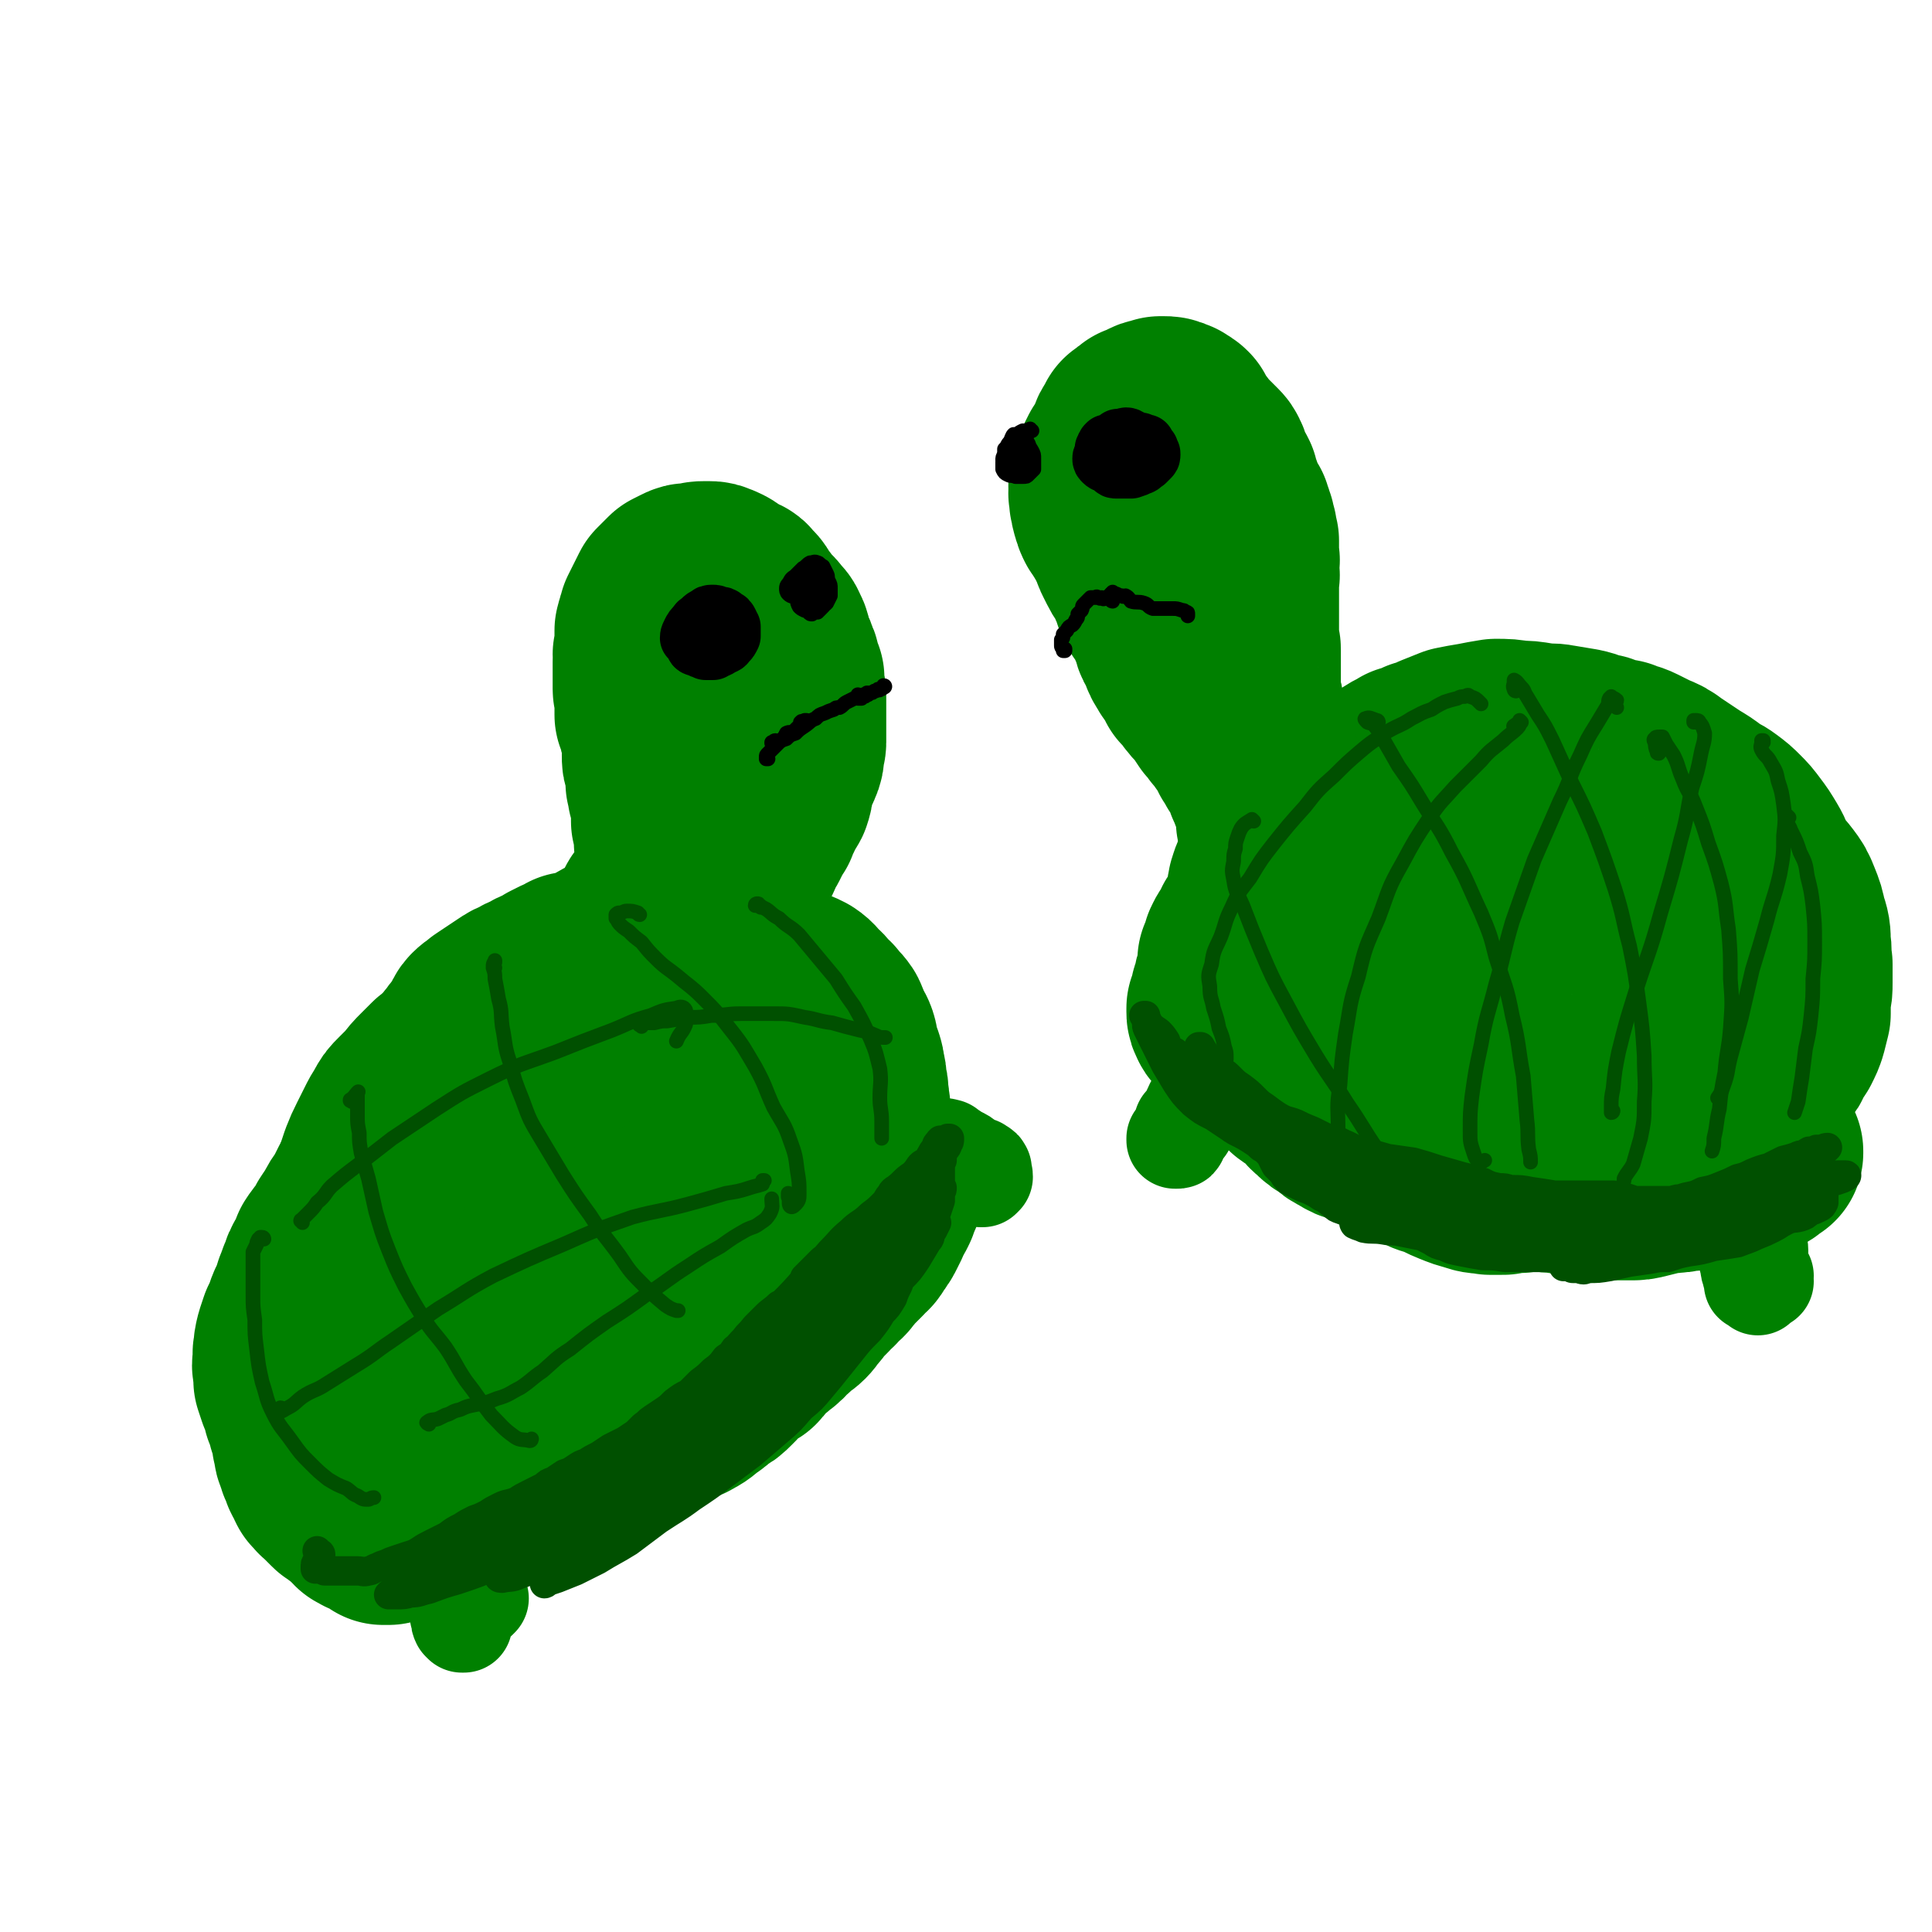 <svg viewBox='0 0 1054 1054' version='1.1' xmlns='http://www.w3.org/2000/svg' xmlns:xlink='http://www.w3.org/1999/xlink'><g fill='none' stroke='#008000' stroke-width='105' stroke-linecap='round' stroke-linejoin='round'><path d='M182,745c0,0 -1,0 -1,-1 0,-4 1,-4 1,-8 -1,-3 -3,-2 -5,-5 -1,-2 0,-2 -1,-5 0,-3 0,-3 0,-6 0,-3 0,-3 0,-6 0,-3 0,-3 1,-6 1,-4 1,-4 2,-7 2,-4 2,-4 4,-8 2,-4 2,-4 4,-8 1,-4 1,-4 3,-8 1,-5 1,-5 3,-9 1,-5 2,-5 3,-10 3,-6 2,-6 5,-12 2,-6 2,-6 4,-12 2,-5 2,-5 4,-9 2,-4 2,-4 4,-8 2,-4 2,-4 4,-7 2,-4 2,-4 5,-7 3,-3 3,-3 6,-6 3,-4 3,-4 6,-7 3,-3 3,-3 6,-6 4,-3 4,-3 7,-6 5,-4 4,-4 9,-8 4,-4 4,-3 8,-6 4,-4 4,-4 8,-8 5,-3 5,-3 10,-6 3,-3 3,-3 7,-6 3,-2 3,-2 6,-4 3,-1 3,-1 6,-3 2,-1 2,-1 5,-2 3,-2 3,-2 7,-3 3,-1 3,-1 6,-3 4,-1 4,-1 7,-2 4,-1 4,-1 8,-2 4,0 4,-1 7,-1 4,-1 4,-1 8,-2 3,0 3,0 7,0 4,-1 4,-1 7,-1 5,0 5,0 9,0 4,0 5,0 9,0 3,0 3,0 7,1 3,0 3,0 5,1 3,1 3,1 6,2 3,1 3,1 7,2 3,2 3,2 6,3 4,2 4,2 8,3 4,1 4,1 8,3 5,1 5,1 9,3 3,2 3,3 5,5 4,3 3,4 7,7 2,3 3,3 5,6 1,2 1,3 2,6 1,2 2,2 3,5 1,3 0,3 1,6 1,2 1,2 2,5 1,3 1,3 1,5 1,3 1,3 1,7 1,3 1,3 1,6 1,4 0,4 1,7 0,4 0,4 1,8 0,4 0,4 0,8 0,4 0,4 0,8 -1,4 -1,4 -1,8 -1,4 -1,4 -2,8 -1,3 0,3 -1,7 -1,4 -1,4 -2,7 -2,4 -2,4 -4,6 -2,4 -3,3 -5,6 -4,4 -4,4 -7,7 -4,4 -4,4 -8,7 -4,4 -4,4 -9,7 -4,4 -4,4 -8,7 -4,3 -4,3 -8,6 -3,3 -3,3 -7,6 -3,3 -3,3 -7,6 -4,3 -4,2 -8,5 -4,3 -4,3 -8,6 -5,3 -5,3 -11,6 -5,3 -5,3 -9,7 -6,3 -6,3 -11,7 -4,3 -4,3 -9,6 -5,3 -5,3 -10,6 -4,2 -4,2 -9,4 -4,3 -4,3 -9,5 -5,2 -5,2 -10,4 -5,2 -5,2 -10,4 -5,2 -5,3 -11,5 -5,1 -5,1 -10,3 -4,1 -4,1 -8,1 -4,1 -4,1 -7,1 -2,0 -2,0 -5,-1 -1,0 -1,0 -3,-1 -3,0 -3,0 -5,-1 -3,0 -3,0 -6,-1 -3,-1 -3,0 -6,-1 -3,-1 -3,-1 -5,-3 -3,-2 -3,-2 -5,-4 -1,-1 -1,-2 -3,-3 -2,-2 -2,-3 -3,-4 -2,-2 -2,-2 -4,-3 -2,-2 -2,-1 -4,-3 -2,-2 -2,-2 -3,-5 -1,-3 -1,-4 -2,-7 -1,-4 -1,-4 -1,-8 -1,-5 -1,-5 -1,-9 -1,-4 0,-4 -1,-8 0,-4 0,-4 0,-7 0,-4 1,-4 1,-8 1,-4 1,-5 3,-9 1,-6 2,-6 4,-11 3,-6 3,-6 7,-11 4,-7 4,-7 9,-13 5,-8 5,-8 11,-14 6,-7 6,-7 12,-14 6,-7 6,-7 13,-13 6,-6 6,-6 12,-12 6,-5 6,-5 13,-10 5,-5 5,-5 11,-10 6,-4 6,-4 11,-8 7,-4 6,-5 13,-9 6,-4 6,-4 13,-8 6,-3 6,-2 13,-5 4,-1 4,-2 8,-2 3,-1 4,-1 7,0 3,0 3,0 6,1 2,0 2,0 5,2 2,1 2,0 4,2 2,1 2,1 3,4 1,2 2,2 2,4 0,4 1,4 0,8 -2,5 -3,6 -7,10 -4,6 -5,5 -10,10 -5,5 -5,5 -10,9 -8,8 -8,8 -16,15 -8,7 -8,6 -16,14 -7,6 -7,6 -13,12 -9,8 -9,8 -17,16 -8,6 -8,6 -15,13 -8,6 -8,6 -15,13 -6,5 -5,6 -11,11 -5,4 -4,4 -9,9 -4,3 -5,3 -9,6 -2,2 -2,2 -4,3 0,1 0,1 0,2 0,0 0,1 0,0 2,0 2,0 4,-1 4,-3 4,-3 8,-5 5,-3 5,-4 10,-7 5,-3 5,-3 10,-6 5,-2 5,-1 10,-3 5,-2 6,-1 11,-4 5,-2 5,-2 10,-6 6,-4 6,-4 11,-9 6,-5 6,-6 12,-11 7,-6 7,-6 14,-13 7,-6 7,-6 14,-12 6,-6 6,-6 13,-11 7,-5 7,-5 14,-10 7,-5 7,-5 13,-9 5,-4 5,-4 10,-9 4,-3 3,-4 7,-7 2,-3 2,-3 3,-5 1,-1 1,-1 2,-2 0,0 -1,0 -1,0 -1,0 -1,0 -2,1 -3,2 -3,2 -5,4 -3,3 -3,4 -6,7 -5,5 -5,5 -10,10 -7,6 -7,6 -14,12 -8,7 -8,6 -15,14 -8,8 -8,8 -16,17 -7,7 -8,7 -15,14 -5,5 -5,5 -9,11 -3,3 -3,3 -4,7 0,2 0,2 1,4 1,2 2,2 5,2 3,1 3,1 6,0 5,-1 5,-1 9,-3 4,-2 4,-2 7,-4 4,-2 3,-3 7,-5 1,-1 2,-1 3,-2 0,-1 0,-1 0,-1 '/><path d='M822,426c0,0 -1,-1 -1,-1 0,-2 1,-2 0,-3 -1,-2 -2,-2 -4,-3 -3,0 -3,0 -5,0 -3,-1 -3,-1 -6,-1 -3,0 -3,0 -7,0 -3,0 -3,0 -7,0 -5,1 -5,1 -10,2 -5,1 -5,1 -10,2 -4,2 -4,1 -9,3 -4,1 -4,1 -8,2 -3,2 -3,2 -7,4 -3,1 -3,1 -7,3 -3,1 -3,1 -7,3 -2,1 -2,1 -5,3 -3,1 -3,1 -5,2 -2,2 -1,2 -3,3 -2,3 -2,3 -4,5 -2,2 -2,2 -5,5 -2,3 -3,3 -5,6 -3,2 -3,2 -6,5 -2,3 -2,3 -4,5 -2,3 -2,3 -4,5 -2,3 -2,3 -3,6 -1,3 -1,3 -1,7 -1,3 -1,3 -1,6 0,4 0,4 0,7 0,3 0,3 0,6 1,4 0,4 1,7 1,4 1,4 2,7 1,5 1,5 2,10 0,5 0,5 1,11 1,4 1,4 2,9 1,5 1,5 3,9 1,3 1,3 3,7 1,3 1,3 3,7 2,3 2,3 4,6 3,4 3,3 6,6 3,4 3,4 6,7 2,3 2,4 5,6 4,3 4,3 8,5 3,3 3,3 7,5 4,3 4,2 9,5 4,3 4,3 9,5 4,3 5,2 9,5 4,2 4,3 8,5 4,3 4,2 9,4 5,2 4,2 9,4 5,2 5,2 9,3 5,2 5,1 10,2 3,0 3,0 7,0 5,-1 5,-1 9,-1 5,-1 5,-1 10,-2 5,0 5,0 9,-1 5,-1 5,-1 9,-1 4,-1 4,-1 8,-1 3,-1 3,-1 7,-2 4,0 4,0 8,-1 3,-1 3,-1 7,-2 4,-1 4,0 8,-1 4,-1 4,-1 7,-2 4,0 4,0 7,-1 3,-2 3,-2 6,-3 4,-2 4,-2 8,-4 3,-2 3,-3 6,-5 4,-3 4,-3 7,-7 4,-3 3,-3 7,-6 3,-3 3,-3 6,-6 2,-3 2,-3 4,-6 3,-2 3,-2 6,-4 2,-2 2,-2 5,-4 1,-2 1,-2 3,-4 2,-2 2,-2 3,-5 2,-3 2,-3 4,-6 2,-4 2,-4 3,-7 1,-4 1,-4 2,-8 0,-4 0,-4 0,-8 1,-5 1,-5 1,-9 0,-5 0,-5 0,-10 -1,-6 0,-6 -1,-11 0,-6 0,-6 -2,-12 -1,-5 -1,-5 -3,-10 -2,-5 -2,-5 -5,-9 -3,-4 -4,-4 -7,-9 -3,-5 -2,-5 -5,-10 -3,-5 -3,-5 -6,-9 -3,-4 -3,-4 -6,-7 -3,-3 -3,-3 -7,-6 -4,-3 -4,-2 -8,-5 -4,-3 -4,-3 -9,-6 -6,-4 -6,-4 -12,-8 -4,-3 -4,-3 -9,-5 -4,-2 -4,-2 -8,-4 -4,-2 -4,-1 -8,-3 -6,-1 -6,-1 -11,-3 -6,-1 -6,-2 -11,-3 -6,-1 -6,-1 -12,-2 -5,-1 -5,0 -11,-1 -6,-1 -6,-1 -11,-1 -6,-1 -6,-1 -12,-1 -6,1 -6,1 -11,2 -6,1 -6,1 -11,2 -5,2 -5,2 -10,4 -4,2 -4,2 -8,3 -4,2 -4,2 -8,3 -3,2 -4,2 -7,4 -3,2 -3,3 -6,6 -3,3 -3,3 -6,6 -4,4 -4,4 -7,8 -4,4 -4,5 -8,9 -3,4 -4,4 -7,8 -3,3 -3,4 -5,7 -2,3 -3,3 -5,6 -2,3 -3,3 -5,7 -2,4 -2,4 -3,8 -2,4 -2,4 -2,8 -1,3 -1,3 -1,7 1,4 1,4 2,8 1,4 1,5 2,9 2,5 2,5 5,9 2,4 2,4 5,7 3,4 3,4 6,8 3,3 2,3 5,6 3,3 4,2 7,5 4,2 3,3 7,5 5,3 5,3 9,4 6,2 6,2 12,3 7,1 7,1 14,1 6,0 6,0 13,0 7,0 7,1 14,0 5,0 5,0 11,-1 4,-1 5,-1 9,-2 5,-1 5,-1 9,-3 4,-2 3,-3 7,-5 4,-3 4,-3 8,-6 5,-3 5,-3 9,-7 5,-3 5,-3 9,-7 4,-4 4,-4 8,-8 3,-4 3,-4 5,-8 2,-4 2,-4 3,-8 0,-4 0,-4 -1,-7 -1,-3 -2,-3 -4,-5 -3,-2 -3,-2 -6,-4 -4,-2 -4,-1 -9,-3 -5,-1 -5,-2 -10,-3 -7,-1 -7,-1 -14,-1 -8,0 -8,0 -15,1 -9,2 -9,2 -19,5 -9,2 -9,2 -18,6 -8,3 -8,2 -15,7 -7,3 -7,3 -12,8 -4,4 -4,5 -8,9 -1,3 -1,3 -2,5 0,2 0,2 0,4 1,1 1,1 1,1 1,1 1,0 1,0 1,0 1,1 2,0 1,0 1,-1 2,-1 1,-2 1,-2 2,-3 1,-3 1,-3 2,-6 1,-5 1,-5 3,-10 2,-6 2,-6 5,-12 2,-6 2,-6 4,-12 2,-5 1,-5 3,-11 1,-4 1,-4 2,-9 0,-4 0,-4 0,-8 0,-3 0,-3 -1,-7 0,-3 0,-3 0,-6 0,-3 0,-3 0,-5 -1,-2 -1,-2 -2,-3 0,-1 -1,-1 -2,-2 -2,-1 -2,-1 -4,-1 -4,0 -4,0 -7,0 -3,1 -3,1 -6,2 -4,0 -4,0 -8,1 -4,1 -4,1 -7,3 -4,2 -4,2 -7,4 -4,2 -4,2 -8,4 -3,1 -3,2 -7,4 -3,1 -3,1 -6,3 -3,3 -3,3 -5,6 -3,3 -3,3 -5,6 -2,2 -2,2 -4,6 -1,3 -1,3 -3,6 -2,4 -2,4 -4,7 -2,3 -2,3 -4,5 -1,3 -1,3 -3,6 -1,2 -1,3 -2,5 -1,2 -2,2 -3,3 -1,2 -1,2 -2,5 -2,2 -2,2 -3,4 -1,2 -1,2 -1,4 -1,2 -1,2 -2,4 0,2 0,2 0,5 -1,2 -1,2 -1,4 -1,2 -1,2 -1,4 -1,2 -1,2 -1,4 0,1 0,1 -1,2 0,1 0,1 0,2 0,2 -1,2 -1,3 0,1 0,1 -1,2 0,1 0,1 0,2 0,1 0,2 1,2 0,2 0,2 2,3 1,2 1,2 3,3 2,1 2,1 4,2 3,2 3,2 6,4 3,1 3,1 5,3 3,2 3,3 5,5 2,3 1,3 3,6 3,2 3,2 6,4 3,3 3,3 5,6 4,3 4,2 7,5 4,3 3,4 7,7 3,3 3,3 7,5 3,3 3,3 7,5 3,2 3,2 7,3 4,2 4,2 9,4 5,1 5,1 10,3 4,1 5,1 9,2 5,1 5,1 9,3 4,1 4,1 9,2 5,1 5,1 10,2 4,1 4,1 9,2 5,0 5,0 9,1 4,1 4,1 8,2 4,2 4,2 8,3 4,2 4,2 9,2 5,1 5,1 10,1 3,1 3,1 7,1 4,1 4,0 8,1 4,1 4,1 8,2 3,0 3,0 7,0 4,0 4,0 8,0 4,0 4,0 8,-1 4,-1 4,-1 8,-2 3,-1 3,0 6,-1 4,0 4,0 8,-1 4,0 4,0 8,-1 3,0 3,0 6,-1 4,0 4,0 7,0 3,-1 3,-1 6,-1 2,-1 2,-1 5,-2 2,0 2,0 4,-1 1,-1 2,-1 3,-2 2,-1 2,-1 3,-2 1,-1 1,-1 3,-2 0,-1 0,-1 0,-1 '/><path d='M714,457c0,0 -1,-1 -1,-1 1,0 2,0 3,0 1,0 0,0 -1,0 0,0 0,0 -1,0 0,0 0,0 -1,0 0,0 0,0 0,0 -1,-1 -1,-1 -2,-1 0,-1 0,-1 -1,-2 0,-1 0,0 -1,-1 -1,-1 -2,-1 -2,-2 -1,-1 -1,-1 -2,-2 -1,-1 -1,-1 -2,-2 -1,-1 0,-2 -1,-3 -1,-1 -2,-1 -3,-2 -1,-1 -1,-1 -3,-2 -1,-1 -1,-1 -2,-2 0,-1 -1,-1 -1,-2 -1,-1 -1,-1 -2,-2 -1,-2 -1,-2 -1,-3 -1,-2 -1,-2 -2,-4 0,-2 0,-2 -1,-4 0,-2 0,-2 -1,-3 -1,-2 -1,-2 -1,-4 -1,-2 -1,-2 -1,-4 -1,-2 -1,-2 -1,-4 0,-2 0,-2 -1,-4 0,-1 0,-1 0,-2 -1,-1 -1,-1 -1,-2 0,-2 0,-2 0,-3 0,-2 0,-2 0,-4 0,-2 0,-2 0,-4 0,-2 0,-2 -1,-4 0,-2 0,-2 -1,-5 0,-2 0,-2 0,-5 0,-3 0,-3 0,-6 0,-2 0,-2 0,-5 0,-2 0,-2 0,-4 0,-2 0,-2 0,-4 0,-2 0,-2 -1,-4 0,-2 0,-2 0,-4 0,-3 0,-3 0,-5 0,-2 0,-2 0,-4 0,-2 0,-2 0,-4 0,-2 0,-2 0,-4 0,-2 0,-2 0,-4 0,-2 0,-2 0,-3 0,-2 0,-2 0,-4 0,-2 0,-2 0,-4 1,-2 0,-2 0,-4 0,-2 0,-2 0,-4 0,-1 1,-1 0,-3 0,-2 0,-2 0,-4 0,-1 0,-1 0,-3 0,-1 0,-1 0,-2 -1,-3 -1,-3 -1,-5 -1,-2 -1,-2 -1,-4 -1,-2 -1,-2 -1,-3 -1,-2 -1,-2 -1,-3 -1,-1 -1,-1 -2,-3 -1,-1 -1,-1 -2,-2 0,-2 0,-2 -1,-4 0,-2 0,-2 -1,-4 -1,-2 -1,-2 -1,-4 -1,-2 -1,-2 -2,-3 -1,-2 -1,-2 -2,-4 -1,-2 0,-2 -1,-4 -1,-2 -1,-2 -2,-3 -2,-2 -2,-2 -3,-3 -2,-2 -2,-2 -3,-3 -2,-2 -2,-2 -3,-3 -1,-2 -1,-2 -3,-4 -1,-2 -1,-2 -2,-3 -1,-2 -1,-2 -2,-4 -1,-1 -1,-1 -3,-2 -1,-1 -1,-1 -3,-1 -1,-1 -1,-1 -3,-1 -1,0 -1,0 -2,0 -1,1 -1,1 -3,1 -1,0 -1,0 -3,1 -1,1 -1,1 -3,2 -2,0 -2,0 -3,1 -1,1 -1,1 -2,2 -1,1 -1,1 -2,1 0,1 0,1 -1,2 0,1 0,1 -1,2 -1,1 -1,1 -1,2 -1,2 -1,2 -2,4 -1,2 -1,2 -2,4 -1,2 -1,2 -2,3 -1,2 -1,2 -2,4 0,1 0,1 -1,3 -1,2 -1,2 -1,4 -1,2 -1,2 -1,3 -1,2 0,2 0,3 0,2 -1,2 0,3 0,2 0,2 0,3 1,2 0,2 1,4 0,1 0,1 1,3 0,1 0,1 1,3 1,1 1,1 2,3 1,1 1,1 2,3 0,1 1,1 2,2 1,2 0,2 1,4 1,2 1,2 2,3 0,2 0,2 1,4 1,2 1,2 2,4 1,2 1,2 3,5 1,1 1,2 2,4 1,2 1,2 2,4 1,3 1,3 2,6 1,2 1,2 2,4 2,2 1,2 3,4 1,2 1,2 2,4 1,3 1,3 3,6 1,2 0,3 1,5 2,3 2,3 3,6 1,3 1,3 3,6 1,2 1,2 3,4 2,3 2,3 3,6 3,3 3,3 5,6 3,4 3,3 6,7 2,3 2,3 4,6 2,2 2,2 4,5 2,2 2,2 4,5 1,2 2,2 3,4 2,3 2,3 3,6 2,2 2,2 3,5 2,2 2,2 4,4 1,2 1,2 3,3 1,1 1,1 2,2 0,0 0,0 1,0 0,1 0,1 1,2 0,1 0,1 1,2 0,3 0,3 0,6 1,4 1,4 1,8 0,3 -1,3 -1,7 '/><path d='M342,528c0,0 0,0 -1,-1 0,0 0,0 0,0 0,-1 0,-1 1,-2 0,-1 1,-1 1,-3 1,-1 1,-1 2,-3 1,-2 1,-2 1,-4 1,-2 1,-2 2,-3 1,-3 1,-3 3,-6 1,-2 1,-2 2,-4 1,-3 1,-3 2,-5 1,-2 2,-2 3,-4 1,-2 1,-2 2,-4 1,-1 1,-1 2,-3 1,-2 1,-2 2,-4 1,-1 1,-1 1,-3 1,-2 1,-2 2,-4 0,-1 0,-1 0,-3 0,-2 0,-2 0,-4 -1,-2 -1,-2 -1,-3 0,-2 0,-2 0,-4 -1,-2 0,-2 0,-4 -1,-3 -1,-3 -1,-5 0,-2 0,-2 -1,-4 0,-3 0,-3 0,-6 0,-3 0,-3 -1,-6 0,-2 0,-2 -1,-4 0,-3 0,-3 -1,-5 0,-3 0,-3 0,-5 -1,-3 -1,-3 -1,-5 -1,-2 -1,-2 -1,-5 0,-2 0,-2 0,-4 0,-2 0,-2 0,-5 -1,-2 -1,-2 -1,-4 -1,-2 -1,-2 -1,-4 -1,-2 -1,-2 -2,-5 0,-1 0,-2 0,-3 0,-2 0,-2 0,-4 0,-2 0,-2 0,-4 0,-2 -1,-2 -1,-3 0,-2 0,-2 0,-4 0,-2 0,-2 0,-4 0,-2 0,-2 0,-4 0,-1 0,-1 0,-3 1,-2 0,-2 0,-4 1,-2 1,-2 1,-5 0,-2 0,-2 0,-4 0,-2 0,-2 0,-4 1,-2 0,-2 1,-3 0,-2 1,-2 1,-4 1,-2 1,-2 2,-4 1,-2 1,-2 2,-4 1,-2 1,-2 2,-4 1,-1 1,-1 2,-2 1,-1 1,-1 2,-2 1,-1 1,-1 2,-2 2,-1 2,-1 4,-2 2,-1 2,-1 4,-1 2,0 2,0 3,0 2,-1 2,-1 4,-1 1,0 1,0 3,0 1,0 2,0 3,1 2,0 2,1 3,1 2,1 2,2 4,3 2,1 2,1 4,2 1,1 2,0 3,2 1,1 1,1 2,2 2,2 1,2 2,4 1,2 1,2 3,3 1,2 1,2 2,4 1,1 1,1 3,2 2,2 2,2 3,4 2,1 2,2 3,4 1,2 1,2 1,4 1,2 1,2 2,5 1,2 1,2 2,5 1,2 1,2 1,5 1,2 1,2 2,4 0,3 0,3 0,5 1,3 1,3 1,6 0,3 0,3 0,5 0,3 0,3 0,6 0,2 0,2 0,4 0,3 0,3 0,5 0,2 0,2 0,4 0,2 -1,2 -1,5 0,2 0,3 -1,5 -1,3 -2,3 -3,6 -1,4 -1,4 -2,7 0,3 0,3 -1,6 -1,2 -2,2 -3,4 -1,2 0,2 -2,5 -1,2 -1,2 -2,5 -2,2 -2,2 -3,5 -1,2 -1,2 -2,4 -2,2 -2,2 -3,4 -1,2 0,2 -1,4 -1,1 -1,1 -2,3 -1,2 -1,2 -3,4 -1,2 -1,2 -3,4 -1,2 -1,2 -3,4 -1,2 -1,2 -3,4 -1,1 -1,1 -2,3 0,1 0,1 -1,2 -1,1 -1,1 -1,2 -1,1 -1,1 -1,2 -1,1 -1,1 -1,2 -1,1 -1,1 -1,2 -1,0 -1,0 -1,1 -1,1 -1,1 -1,1 -1,1 -1,1 -1,1 -1,1 -1,1 -2,2 -1,1 0,2 -1,3 -2,1 -2,1 -3,3 -1,1 -1,1 -2,3 -2,1 -2,1 -3,3 -2,1 -2,1 -3,2 -2,2 -2,2 -3,4 -2,2 -2,2 -4,4 -2,2 -2,1 -4,4 -2,2 -2,2 -4,5 -2,2 -2,2 -4,4 -2,3 -2,3 -4,5 -3,2 -3,2 -6,5 -3,2 -3,2 -6,5 -3,3 -3,3 -7,6 -3,2 -2,3 -5,5 -3,2 -3,2 -6,4 -3,2 -3,2 -5,4 -2,1 -2,1 -4,2 -1,0 -1,0 -2,0 0,0 -1,1 -1,1 0,0 1,0 1,-1 1,0 1,-1 2,-1 3,-2 3,-2 5,-4 3,-2 3,-2 6,-5 2,-2 2,-2 4,-5 3,-4 2,-4 5,-7 2,-4 2,-4 5,-8 3,-3 3,-3 6,-7 3,-4 3,-4 5,-7 2,-3 1,-4 3,-7 1,-2 1,-2 3,-5 0,-1 1,-1 1,-2 0,-1 -1,-1 -2,-1 -1,0 -1,0 -3,0 -2,1 -2,1 -4,2 -3,1 -3,1 -5,3 -4,1 -4,1 -7,3 -2,1 -2,2 -5,3 -2,1 -2,1 -5,2 -1,0 -1,0 -3,1 -2,0 -2,0 -4,0 -1,1 -1,1 -3,2 -1,0 -1,0 -3,1 -2,1 -2,1 -4,2 -3,2 -3,2 -5,3 -3,1 -3,1 -6,3 -3,1 -3,1 -6,3 -3,1 -3,1 -6,3 -3,2 -3,2 -6,4 -3,2 -3,2 -6,4 -2,2 -3,2 -5,4 -2,2 -1,3 -3,6 -2,2 -2,2 -4,5 -2,2 -2,3 -4,5 -1,2 -1,2 -2,3 -2,2 -2,3 -4,5 -2,2 -2,2 -4,5 -2,2 -1,2 -4,5 -2,3 -2,3 -5,6 -2,2 -2,2 -5,5 -2,2 -2,2 -4,4 -1,2 -1,2 -3,4 -1,3 -1,3 -3,5 -1,3 -1,3 -3,5 -2,3 -1,3 -3,6 -1,2 -2,2 -3,4 -1,3 -1,3 -2,6 -2,3 -2,3 -3,6 -2,4 -2,4 -4,7 -2,4 -2,4 -4,8 -3,4 -3,4 -5,8 -2,3 -2,3 -4,6 -2,4 -2,4 -4,7 -2,2 -2,2 -4,5 -1,3 -1,3 -3,7 -2,3 -2,3 -3,7 -2,3 -1,3 -3,7 -1,3 -1,3 -2,7 -2,3 -2,3 -3,6 -1,3 -1,3 -3,7 -1,3 -1,3 -2,6 -1,4 -1,4 -1,7 -1,2 0,2 0,4 -1,4 -1,4 0,7 0,2 0,3 0,5 1,3 1,3 2,6 1,2 1,2 2,4 0,3 1,3 1,5 1,2 1,2 2,5 1,2 0,2 1,4 1,2 1,2 1,3 1,2 1,2 1,3 0,2 0,2 0,3 0,1 1,1 1,2 0,2 0,2 0,3 0,1 1,1 1,3 1,1 1,1 1,3 1,1 1,1 1,2 1,2 1,2 1,3 1,2 1,2 2,3 0,1 0,1 1,3 1,1 1,1 2,2 1,2 2,1 3,3 1,1 1,1 2,2 1,1 1,1 2,2 1,1 1,1 2,1 1,1 1,1 2,2 1,1 2,0 3,1 0,1 0,1 1,2 1,0 1,0 2,1 0,0 0,0 0,1 1,0 1,0 2,1 0,1 0,1 1,2 1,0 1,0 2,1 1,1 1,0 2,1 1,0 1,0 2,0 1,1 1,1 1,1 1,0 1,0 2,0 0,0 0,1 1,1 0,1 0,1 1,1 0,1 0,1 0,1 1,0 1,0 1,0 1,0 1,0 1,0 1,0 1,0 1,0 0,0 0,0 1,-1 0,0 0,0 1,0 0,0 0,0 1,0 1,-1 1,-1 2,-1 1,-1 1,-1 2,-2 2,-1 2,-1 4,-2 2,-1 2,-1 4,-2 3,-1 3,-1 5,-2 4,-1 4,-1 7,-3 4,-1 3,-2 7,-3 5,-3 4,-3 9,-4 4,-2 4,-1 8,-3 5,-1 5,-1 10,-3 5,-1 5,-1 10,-3 5,-1 5,-1 10,-3 4,-2 4,-2 8,-4 5,-1 5,-1 9,-2 5,-1 5,-1 9,-3 4,-1 4,-1 9,-3 5,-2 5,-1 10,-4 4,-1 3,-2 7,-4 3,-2 3,-2 6,-4 3,-1 3,-1 6,-3 2,-1 2,-1 5,-3 3,-1 3,-1 6,-3 4,-2 4,-1 7,-3 4,-2 4,-3 7,-5 3,-2 3,-2 6,-5 4,-2 4,-2 7,-5 3,-3 3,-3 6,-7 3,-2 4,-2 7,-4 3,-3 2,-4 5,-6 3,-3 4,-3 7,-6 3,-2 3,-2 5,-5 3,-2 3,-2 5,-4 2,-2 3,-2 5,-4 2,-2 2,-3 4,-5 2,-2 2,-3 4,-5 2,-2 2,-2 4,-4 1,-2 1,-2 4,-4 1,-2 2,-2 4,-4 2,-2 2,-2 3,-4 2,-2 2,-2 4,-4 2,-2 2,-2 4,-4 1,-2 1,-1 3,-3 1,-1 1,-1 2,-3 1,-1 1,-1 2,-3 1,-1 1,-1 2,-3 1,-2 1,-2 2,-4 1,-2 0,-2 2,-5 1,-1 1,-1 2,-3 1,-2 1,-2 1,-3 1,-2 1,-2 1,-3 1,-1 1,-1 1,-2 0,0 0,-1 0,-1 0,-1 0,-1 -1,-1 0,0 0,0 -1,0 -1,0 -1,0 -1,0 0,0 0,1 -1,1 0,0 0,0 0,0 0,0 0,0 0,0 0,0 0,0 0,1 0,0 -1,0 -1,0 0,1 1,1 0,1 0,0 0,0 0,0 '/></g>
<g fill='none' stroke='#008000' stroke-width='53' stroke-linecap='round' stroke-linejoin='round'><path d='M247,859c0,0 -1,-1 -1,-1 -1,0 -1,1 -1,1 -1,3 -1,3 -1,5 0,1 0,1 0,2 0,1 0,1 0,1 1,0 1,0 1,0 1,0 1,0 1,0 1,1 1,1 2,3 0,1 0,1 1,3 0,1 0,1 0,1 0,1 0,1 0,1 0,1 1,1 1,1 0,1 -1,1 0,2 0,2 0,2 0,3 1,2 0,2 1,4 0,0 0,0 1,1 0,0 0,0 1,0 0,-1 0,-1 0,-1 0,-1 0,-1 0,-2 0,0 0,0 0,0 0,0 0,0 -1,-1 0,0 0,0 0,0 0,0 0,0 0,0 1,0 0,0 0,0 0,0 0,0 0,1 1,1 1,1 1,2 0,0 0,0 0,0 0,0 0,0 0,0 0,0 0,0 -1,0 0,-1 0,-1 0,-1 0,-1 0,0 0,-1 0,-1 0,-1 0,-2 0,-1 0,-1 1,-1 0,-2 0,-2 1,-4 0,-1 0,-2 0,-3 0,-2 0,-2 1,-4 0,-1 0,-1 0,-3 1,0 0,0 1,-1 0,-1 0,-1 0,-2 1,-1 1,-1 1,-2 0,-1 0,-1 1,-2 0,-2 0,-2 0,-4 1,-1 1,-1 2,-3 0,-1 0,-1 0,-2 0,-1 0,-1 0,-2 0,-1 0,-1 0,-1 0,-1 0,-1 0,-1 0,0 0,0 0,0 0,0 -1,-1 -1,-1 0,1 1,1 1,2 0,2 0,2 0,3 0,2 0,2 0,4 0,2 0,2 0,4 0,1 0,1 0,3 0,2 0,2 0,3 0,2 0,2 0,4 0,1 -1,1 -1,3 0,0 0,0 0,1 0,0 0,1 0,1 0,0 0,0 0,0 1,0 2,0 2,0 1,-1 1,-1 1,-1 '/><path d='M508,633c0,0 -1,0 -1,-1 0,-1 2,-1 1,-2 0,-1 -1,-1 -2,-1 0,0 0,-1 0,-1 1,0 1,0 3,-1 1,-1 1,-1 2,-1 2,0 2,0 3,0 1,0 1,-1 2,0 1,0 1,0 1,0 1,1 1,1 2,2 1,0 1,0 2,1 2,1 2,1 4,2 2,1 2,2 4,3 1,1 1,0 2,1 1,1 1,1 3,1 0,1 1,1 1,1 1,0 1,0 1,1 1,0 0,0 0,1 0,0 0,0 0,1 0,0 0,0 0,1 0,0 0,0 0,0 0,0 0,0 0,0 0,0 0,0 0,0 0,1 -1,0 -1,0 0,0 1,0 1,1 0,0 0,0 -1,0 0,0 0,0 0,1 0,0 0,0 0,0 1,0 1,0 1,0 0,0 0,0 1,-1 0,0 0,0 0,0 0,0 0,0 0,0 0,-1 0,-1 -1,-1 0,0 0,0 -1,0 0,-1 0,-1 -1,-1 0,0 0,0 0,-1 -1,0 0,0 -1,-1 0,0 0,0 0,0 1,0 1,0 1,0 '/><path d='M667,578c0,0 -1,-1 -1,-1 -1,1 0,1 0,2 -1,2 -2,1 -3,3 -1,1 -1,1 -2,2 0,1 0,1 -1,2 -1,2 -1,2 -2,3 -1,2 -1,2 -2,5 -1,2 -1,2 -2,4 -1,3 -1,3 -3,5 -1,2 -1,2 -2,5 -1,1 -1,1 -2,3 -1,1 -1,1 -2,2 0,1 0,2 0,3 -1,1 -1,1 -1,2 0,0 0,0 -1,1 0,1 0,1 0,2 0,0 0,0 0,0 0,1 0,1 -1,1 0,0 0,0 0,0 -1,0 -1,0 -1,0 0,0 0,0 0,0 0,0 0,0 0,-1 0,0 1,0 1,-1 1,-1 1,-1 1,-2 1,-1 1,-1 2,-2 1,-1 1,-1 2,-1 '/><path d='M953,669c0,0 -1,-1 -1,-1 0,0 0,1 0,1 -1,0 -1,-1 -1,0 -1,0 -2,0 -2,1 -1,1 0,1 0,2 0,1 0,2 0,3 0,1 0,1 1,2 0,2 1,2 1,4 1,1 1,1 2,3 0,3 0,3 1,6 0,2 0,2 1,4 0,2 0,2 1,3 1,2 1,2 1,3 1,0 1,0 1,1 1,0 1,0 1,1 0,0 0,0 0,0 0,0 0,0 0,0 -1,-1 -1,-1 -1,-1 0,-1 0,-1 -1,-2 0,-1 0,-1 0,-2 0,0 0,0 0,-1 0,-1 0,-1 0,-1 0,0 0,0 0,0 0,0 0,0 0,1 0,1 0,1 0,2 0,1 0,1 0,1 0,1 0,1 0,1 0,0 0,0 0,0 0,0 -1,0 -1,0 0,0 0,0 0,-1 0,-1 0,-1 0,-2 0,-2 0,-2 0,-4 0,-2 0,-2 0,-4 0,-1 0,-1 0,-3 0,-1 0,-1 0,-2 0,-1 0,-1 0,-2 0,-1 0,-1 0,-1 1,0 1,0 1,0 0,-1 0,0 1,0 0,-1 0,-1 0,-1 0,0 0,0 0,0 0,0 0,0 0,-1 1,0 0,0 0,0 0,0 0,0 0,0 1,0 1,0 1,0 0,0 0,0 0,1 1,1 1,1 1,2 0,1 0,1 0,2 0,2 0,2 0,3 0,2 0,2 0,4 0,1 0,1 1,3 0,1 0,1 0,1 1,1 1,0 1,1 0,0 0,0 0,0 0,0 1,0 1,0 0,0 0,0 -1,0 0,1 0,1 0,1 0,0 0,0 -1,0 0,0 0,0 0,0 0,0 0,0 0,0 0,0 0,0 0,0 0,-1 0,-1 1,-1 0,0 0,0 0,0 0,0 0,0 0,0 0,1 0,1 0,1 0,0 0,0 0,0 0,0 0,0 0,0 0,1 0,1 0,1 1,0 1,0 1,1 0,0 0,0 0,0 '/></g>
<g fill='none' stroke='#005000' stroke-width='16' stroke-linecap='round' stroke-linejoin='round'><path d='M174,847c0,0 -1,-1 -1,-1 0,1 2,1 2,2 0,2 -1,2 -2,4 -1,1 -1,1 -1,3 0,1 0,1 0,1 0,0 1,0 1,0 1,0 1,0 2,0 1,0 1,0 2,1 2,0 2,0 3,0 2,0 2,0 4,0 2,0 2,0 3,0 2,0 2,0 4,0 2,0 2,0 4,0 3,0 3,1 6,0 2,0 2,-1 5,-2 2,-1 2,-1 5,-2 2,-1 2,-1 5,-2 3,-1 3,-1 6,-2 3,-1 4,-1 7,-3 3,-2 3,-2 7,-4 4,-2 4,-2 8,-4 4,-3 4,-3 8,-5 3,-2 3,-2 7,-4 3,-1 3,-1 7,-3 3,-2 3,-2 7,-4 4,-2 4,-1 9,-3 3,-2 3,-2 7,-4 4,-2 4,-2 8,-4 2,-2 2,-2 5,-3 3,-2 3,-2 6,-4 3,-1 3,-1 6,-3 3,-2 3,-2 6,-3 3,-2 3,-2 7,-4 3,-2 3,-2 6,-4 4,-2 4,-2 8,-4 3,-2 3,-2 6,-4 2,-2 2,-2 4,-4 3,-2 2,-2 5,-4 3,-2 3,-2 6,-4 3,-2 3,-2 6,-5 4,-3 4,-3 8,-5 3,-3 3,-3 6,-6 4,-3 4,-3 7,-6 4,-3 4,-3 7,-7 3,-2 3,-2 5,-5 3,-2 3,-3 5,-5 3,-4 3,-3 6,-7 3,-3 3,-3 6,-6 3,-3 4,-3 7,-6 4,-2 4,-2 8,-5 2,-2 2,-2 3,-5 2,-2 2,-2 3,-5 2,-2 2,-2 4,-4 3,-3 3,-3 5,-5 2,-2 2,-1 4,-3 1,-2 1,-2 3,-3 1,-2 1,-2 3,-4 3,-2 3,-1 5,-3 2,-2 2,-2 5,-4 2,-2 2,-2 4,-3 1,-1 1,-1 2,-2 2,-2 2,-2 4,-4 2,-2 2,-3 4,-5 3,-3 2,-4 5,-6 2,-3 3,-3 5,-5 3,-3 3,-3 6,-5 2,-2 2,-2 4,-5 2,-2 2,-1 4,-3 2,-2 1,-2 2,-3 1,-2 1,-2 2,-3 0,-1 1,-1 1,-2 0,-1 0,-1 1,-1 0,-1 0,-1 1,-2 1,0 1,0 1,0 1,0 1,0 1,0 1,0 1,0 2,-1 0,0 0,0 1,0 0,0 0,0 0,0 0,2 0,2 -1,3 0,2 -1,2 -2,4 -1,2 -1,2 -1,5 -1,2 -1,2 -1,4 -1,3 0,3 -1,6 0,4 0,4 -1,8 -1,4 -1,4 -2,7 -2,4 -2,5 -5,8 -3,4 -3,4 -7,8 -5,5 -5,4 -10,9 -5,5 -5,5 -10,9 -6,6 -6,5 -12,11 -5,5 -5,5 -10,10 -5,4 -5,5 -9,9 -5,5 -5,5 -10,9 -6,6 -6,6 -12,11 -8,7 -8,8 -16,15 -7,6 -8,5 -15,12 -6,5 -6,5 -13,10 -6,5 -6,5 -12,10 -6,4 -6,4 -11,8 -6,5 -6,5 -12,9 -6,4 -6,4 -13,8 -6,3 -7,2 -13,5 -6,2 -6,2 -11,5 -6,2 -6,1 -12,4 -7,3 -7,3 -14,7 -8,4 -8,5 -16,9 -6,4 -6,4 -13,8 -5,2 -5,2 -10,5 -5,3 -5,2 -10,5 -3,2 -3,2 -7,4 -2,1 -2,1 -4,1 -1,1 -1,1 -2,1 -1,0 -1,0 -1,0 -1,0 -1,0 -1,0 -1,0 -1,-1 -2,0 -1,0 -1,0 -2,1 -1,0 -1,0 -2,1 0,0 1,0 1,0 2,0 2,0 4,0 3,0 4,0 7,-1 5,0 5,-1 10,-2 8,-3 8,-3 15,-5 12,-4 12,-4 23,-9 13,-5 13,-5 25,-11 12,-5 12,-5 24,-10 11,-6 12,-6 23,-13 10,-6 10,-6 19,-14 9,-7 9,-8 18,-15 8,-8 8,-8 17,-16 9,-7 10,-7 19,-15 8,-7 8,-8 16,-15 7,-6 7,-6 14,-13 6,-6 6,-6 11,-13 6,-6 6,-6 11,-13 5,-7 5,-7 9,-13 5,-6 4,-6 9,-12 3,-5 3,-5 7,-9 3,-4 2,-4 5,-8 3,-4 3,-4 5,-7 2,-3 3,-3 5,-5 1,-2 1,-2 2,-3 0,0 0,-1 0,-1 -2,1 -2,1 -4,3 -3,1 -3,1 -5,4 -2,2 -1,2 -3,5 -2,3 -1,3 -3,6 -2,5 -2,5 -5,10 -3,5 -3,5 -7,10 -5,6 -5,6 -11,12 -8,9 -8,9 -17,17 -9,9 -9,8 -19,17 -10,10 -9,10 -19,19 -9,8 -9,8 -19,14 -9,7 -9,7 -19,13 -13,8 -13,8 -25,16 -15,9 -15,10 -29,19 -14,8 -14,8 -27,16 -11,6 -11,7 -22,12 -8,4 -8,4 -16,7 -6,2 -6,1 -11,3 -5,2 -5,2 -10,3 -4,2 -4,2 -8,3 -4,2 -3,2 -7,3 -2,1 -2,1 -4,2 -1,0 -1,0 -1,0 0,1 0,1 1,1 1,0 1,0 2,0 3,-1 3,-1 5,-2 5,-2 5,-2 9,-4 8,-5 8,-5 16,-10 10,-6 10,-5 20,-11 13,-8 13,-8 25,-16 14,-10 14,-10 28,-20 15,-10 15,-10 29,-21 14,-11 15,-10 27,-22 13,-11 12,-12 23,-24 10,-9 10,-9 20,-19 8,-8 8,-8 15,-16 7,-7 7,-7 13,-14 6,-6 5,-6 11,-11 5,-5 6,-4 11,-9 4,-3 4,-3 8,-7 3,-2 3,-2 6,-5 2,-2 2,-2 4,-3 1,-1 1,-1 1,-1 0,0 0,0 0,0 -1,1 -1,1 -1,3 -1,3 -1,3 -2,6 -2,4 -1,4 -3,8 -2,5 -2,5 -5,11 -4,7 -4,7 -8,15 -7,11 -6,11 -14,22 -10,12 -10,12 -21,23 -12,12 -13,11 -25,22 -11,10 -11,10 -22,20 -11,9 -11,10 -21,19 -10,8 -10,8 -20,15 -9,7 -9,6 -19,12 -8,4 -8,4 -17,8 -7,4 -7,4 -14,8 -6,3 -5,4 -11,8 -5,3 -5,3 -9,6 -4,2 -4,2 -7,5 -2,1 -3,1 -3,2 0,1 1,1 2,1 4,-1 5,0 9,-2 6,-2 6,-3 12,-6 9,-5 9,-6 16,-11 9,-7 9,-7 18,-13 10,-7 10,-7 19,-14 10,-6 10,-6 20,-12 10,-7 10,-7 19,-13 10,-6 9,-6 19,-12 9,-6 9,-5 18,-11 9,-6 10,-6 18,-13 8,-7 7,-7 14,-15 5,-7 5,-7 10,-14 4,-5 4,-5 8,-11 5,-6 5,-6 10,-12 3,-5 3,-5 7,-9 3,-4 3,-4 7,-9 3,-3 3,-3 6,-7 2,-3 2,-3 5,-6 1,-2 1,-2 2,-4 0,0 0,0 -1,0 0,-1 0,-1 0,0 -1,0 -1,0 -1,1 -1,2 0,2 -1,4 -1,3 0,3 -2,5 -3,5 -3,5 -6,10 -4,6 -4,6 -9,11 -6,8 -6,8 -13,16 -8,9 -9,9 -17,18 -11,11 -10,12 -21,22 -12,12 -13,11 -25,21 -12,10 -12,10 -24,20 -10,9 -10,9 -20,17 -8,6 -8,6 -15,11 -6,5 -6,5 -12,9 -7,5 -8,5 -15,10 -6,4 -6,5 -13,9 -5,4 -5,4 -10,7 -3,2 -3,2 -6,4 -2,1 -2,1 -3,2 0,0 1,0 1,-1 3,-1 3,-1 6,-2 5,-2 5,-2 10,-4 6,-3 6,-3 12,-6 8,-5 9,-5 17,-10 8,-6 8,-6 16,-12 9,-6 10,-6 18,-12 9,-6 9,-6 17,-12 8,-6 8,-6 16,-12 7,-6 7,-6 14,-12 7,-6 7,-6 13,-13 6,-5 6,-5 11,-11 5,-6 5,-6 9,-11 4,-5 4,-5 8,-10 4,-5 4,-5 9,-10 4,-5 4,-5 7,-10 3,-3 3,-3 6,-8 1,-3 1,-3 3,-7 1,-3 1,-3 3,-7 2,-4 2,-4 4,-7 2,-4 2,-4 5,-8 2,-3 2,-3 4,-6 2,-3 2,-3 3,-6 1,-3 1,-3 2,-6 1,-3 1,-3 2,-6 0,-2 0,-2 0,-4 1,-2 1,-2 1,-3 -1,-2 -1,-2 -1,-3 0,-1 0,-1 0,-2 0,-1 0,-1 0,-2 0,-1 0,-1 0,-2 0,0 0,0 0,0 0,-1 0,-1 0,-1 0,-1 0,-1 0,-1 0,0 0,0 0,0 -1,0 -1,0 -1,0 0,0 0,0 0,0 0,0 0,0 0,1 -1,2 -1,2 -2,4 -2,4 -2,4 -4,7 -4,6 -4,6 -7,11 -5,6 -5,6 -10,11 -6,8 -6,7 -13,15 -9,10 -9,10 -18,19 -11,12 -11,12 -23,23 -12,12 -12,11 -25,23 -11,10 -10,10 -21,20 -8,8 -9,7 -17,14 -3,4 -4,4 -7,7 0,1 0,1 1,1 2,0 3,0 6,-1 5,-3 4,-3 9,-7 5,-4 5,-4 10,-9 6,-6 5,-6 11,-13 7,-10 6,-11 13,-21 9,-12 9,-11 19,-23 9,-11 9,-11 18,-21 8,-9 8,-9 16,-18 7,-9 7,-9 14,-17 3,-5 3,-5 6,-9 1,-2 1,-2 2,-4 0,0 -1,-1 -1,-1 -1,0 -1,0 -2,1 -1,1 0,1 -1,2 -1,4 0,4 -2,7 -4,5 -4,5 -9,9 -7,7 -8,6 -15,13 -9,8 -9,7 -17,16 -10,9 -10,9 -18,19 -8,8 -9,8 -15,17 -4,6 -5,6 -6,13 -1,2 0,5 2,4 4,0 5,-2 10,-5 4,-3 4,-3 7,-6 '/><path d='M664,580c0,0 -1,-1 -1,-1 -3,-1 -3,0 -5,-2 -1,-1 -1,-1 -2,-2 0,-1 0,-1 0,-2 0,-1 -1,-1 -1,-1 0,-1 0,-1 0,-1 0,0 0,0 -1,0 0,0 0,0 0,0 0,0 0,1 1,1 0,1 0,1 1,1 1,1 1,1 1,2 2,1 1,1 2,3 2,1 2,1 3,2 2,2 2,2 4,4 3,2 3,2 5,4 3,3 3,3 6,5 4,3 4,3 7,6 3,3 3,3 6,5 4,3 4,3 7,5 5,3 5,2 10,4 4,2 4,2 9,4 4,2 4,2 8,4 5,1 5,1 9,3 5,2 5,3 10,4 7,2 7,2 14,4 7,1 7,1 14,2 7,2 7,2 13,4 7,2 7,2 14,4 5,1 5,2 11,3 4,2 4,2 9,3 3,0 3,0 6,1 6,0 6,0 11,1 7,1 7,1 13,2 6,0 6,0 12,0 5,0 5,0 9,0 5,0 5,0 9,0 4,0 4,0 8,1 3,1 3,1 6,2 3,0 3,0 6,0 4,0 4,0 8,0 3,0 3,0 6,0 3,-1 3,-1 6,-1 3,0 3,0 6,0 3,-1 3,-1 6,-1 1,1 1,1 3,1 2,0 2,0 5,1 1,0 1,0 3,0 1,0 1,0 2,1 1,0 1,0 1,0 0,1 0,1 0,2 0,0 0,0 -1,1 -2,0 -2,0 -4,0 -3,1 -3,1 -6,2 -6,1 -6,1 -11,2 -9,2 -8,2 -17,3 -8,1 -8,1 -15,2 -7,0 -7,0 -13,0 -8,0 -8,0 -15,0 -8,-1 -8,-1 -17,-2 -7,0 -7,-1 -15,-2 -7,-1 -7,0 -15,-1 -6,-1 -6,-1 -12,-2 -7,-1 -7,-2 -13,-3 -7,-1 -7,-1 -13,-3 -7,-1 -7,0 -14,-2 -6,0 -7,0 -13,-2 -4,-1 -4,-1 -8,-4 -3,-2 -3,-2 -6,-4 -3,-2 -3,-3 -6,-4 -4,-3 -4,-3 -8,-4 -5,-1 -5,-1 -10,-2 -5,0 -5,0 -10,-1 -4,-1 -4,-1 -7,-3 -4,-2 -4,-2 -7,-4 -3,-2 -3,-3 -6,-5 -3,-1 -4,-1 -7,-3 -3,-1 -3,-1 -5,-3 -3,-2 -2,-2 -5,-4 -3,-3 -3,-2 -6,-5 -3,-3 -3,-3 -5,-7 -2,-3 -2,-3 -4,-6 -2,-3 -2,-3 -4,-6 -1,-2 -1,-2 -2,-4 -1,-2 -1,-2 -3,-3 -1,-1 -1,-1 -2,-2 0,-1 0,-1 -1,-1 -1,-1 -1,-1 -1,-2 0,-1 0,-1 0,-1 0,-1 1,-1 1,0 1,0 1,0 3,1 2,2 2,2 4,4 2,3 3,3 5,6 4,4 4,4 7,7 5,5 6,5 11,8 7,5 7,5 14,9 7,5 7,5 15,9 7,3 7,3 15,7 6,2 6,2 13,5 7,3 7,3 13,6 7,3 7,4 15,7 7,2 7,2 15,5 8,2 8,2 16,4 10,2 10,2 19,4 8,2 8,2 16,3 7,1 7,2 13,3 8,1 8,1 15,2 7,1 7,1 14,2 6,0 6,0 13,0 7,0 7,0 13,0 7,-1 7,-1 14,-3 5,0 5,0 10,-1 5,-1 5,-1 11,-2 6,-2 6,-2 13,-3 6,-2 6,-2 12,-3 5,-1 5,-1 10,-1 4,-1 4,-1 8,-2 3,0 3,0 6,-1 2,-1 2,-1 4,-2 2,-1 2,-1 4,-3 0,0 0,0 1,-1 0,0 0,-1 0,-1 0,0 0,0 0,0 -2,1 -2,1 -3,1 -3,1 -3,1 -5,2 -4,1 -4,1 -8,3 -6,2 -6,1 -12,3 -7,3 -7,3 -13,5 -7,3 -7,3 -14,6 -10,3 -10,3 -20,6 -11,3 -11,3 -21,4 -12,2 -12,2 -24,3 -11,2 -11,2 -23,2 -10,1 -10,1 -21,1 -11,0 -11,0 -23,-1 -9,0 -9,-1 -19,-3 -5,-1 -5,-1 -10,-2 -4,-1 -4,0 -9,-1 -6,-1 -6,0 -11,-1 -2,-1 -3,-1 -5,-2 0,0 -1,-1 0,-2 1,0 2,0 4,0 2,0 2,0 5,0 5,1 5,1 10,2 7,0 7,0 14,1 10,0 10,0 20,1 10,2 10,2 21,3 6,1 6,1 12,2 10,1 10,2 19,2 9,1 9,1 18,1 8,0 8,0 17,-1 8,0 8,-1 16,-2 6,0 6,0 12,-1 5,-1 5,0 10,-1 7,-2 7,-2 13,-4 6,-1 6,-1 11,-3 5,-1 5,-1 10,-2 4,-1 4,-1 8,-2 3,-1 3,-1 7,-1 4,-1 4,-1 8,-2 3,-1 4,-1 7,-2 3,-1 3,-2 6,-3 2,-1 2,-1 4,-2 1,0 2,0 2,-1 0,-1 0,-1 0,-2 0,-1 -1,-1 -1,-2 0,-1 0,-1 -1,-1 0,0 0,0 0,0 0,-1 0,-1 0,-1 0,0 0,0 0,0 -2,0 -2,1 -3,1 -2,0 -2,0 -4,0 -3,0 -4,0 -6,1 -4,1 -4,1 -8,3 -4,2 -4,3 -8,5 -5,2 -5,2 -10,4 -7,2 -7,2 -14,4 -10,3 -10,3 -21,5 -10,3 -10,3 -20,5 -10,2 -10,2 -19,5 -7,1 -7,1 -14,3 -4,2 -4,2 -8,3 -5,1 -5,1 -10,2 -5,0 -5,0 -11,0 -7,0 -7,0 -14,0 -6,-1 -6,-1 -12,-1 -6,-1 -6,-1 -11,-2 -5,-1 -6,-1 -10,-3 -4,-1 -4,-1 -7,-3 -4,-2 -4,-2 -7,-4 -5,-2 -5,-2 -9,-4 -6,-2 -6,-2 -11,-3 -6,-2 -6,-1 -12,-3 -5,-1 -5,-1 -10,-3 -3,-1 -3,-1 -5,-3 -3,-2 -3,-3 -6,-4 -3,-2 -3,-2 -7,-4 -3,-1 -3,-1 -7,-3 -2,-1 -2,-1 -4,-2 -2,-2 -2,-2 -3,-4 -2,-2 -2,-2 -4,-4 -1,-2 -1,-2 -2,-4 -1,-2 -1,-2 -3,-4 -2,-2 -2,-1 -4,-3 -2,-2 -2,-2 -4,-3 -2,-2 -2,-2 -4,-4 -3,-2 -2,-2 -5,-5 -2,-2 -2,-2 -4,-4 -3,-3 -3,-3 -5,-5 -3,-2 -3,-3 -5,-5 -2,-2 -2,-2 -5,-5 -2,-2 -2,-1 -5,-3 -2,-2 -3,-3 -5,-5 -2,-3 -2,-3 -4,-5 -1,-3 -1,-3 -2,-6 -2,-4 -2,-4 -3,-7 -2,-3 -2,-3 -4,-5 -3,-2 -3,-2 -5,-4 -1,-2 -1,-2 -2,-4 0,0 0,0 -1,-1 0,0 1,0 1,0 0,1 0,1 0,2 1,2 0,3 1,5 1,2 1,2 2,4 2,4 2,4 4,8 2,4 2,4 4,8 3,5 3,5 6,10 4,6 4,6 9,11 5,4 5,4 11,7 6,4 6,4 12,8 6,3 6,3 12,7 5,3 5,3 10,6 6,3 6,3 12,6 5,3 5,2 10,5 6,4 6,4 13,7 6,3 6,4 13,6 6,3 6,3 13,5 7,1 7,1 15,2 8,1 8,1 16,1 8,0 8,0 16,0 7,0 7,0 13,0 6,0 6,0 12,0 6,0 6,0 12,0 7,0 7,1 14,0 8,0 8,1 16,0 9,-1 9,-1 18,-2 7,-1 7,-1 15,-3 3,0 3,0 7,-1 5,-1 5,-2 9,-3 5,-1 5,-1 9,-3 5,-1 5,-1 10,-3 5,-2 5,-2 9,-4 4,-1 4,-1 8,-3 5,-2 5,-2 9,-3 4,-2 4,-2 8,-4 4,-1 4,-1 7,-2 2,-1 2,-1 4,-1 2,-1 1,-1 3,-2 2,0 2,0 4,-1 1,0 1,0 3,0 1,0 1,-1 3,-1 0,0 0,0 0,0 -1,1 -1,1 -3,2 -4,2 -4,2 -7,3 -5,2 -5,2 -9,4 -5,2 -4,3 -8,5 -4,2 -4,2 -8,5 -5,2 -5,2 -9,4 -6,3 -6,3 -13,5 -10,3 -10,3 -20,6 -12,3 -12,2 -24,5 -14,3 -14,3 -28,6 -11,3 -11,3 -22,5 -7,1 -7,1 -14,2 -4,1 -4,0 -8,0 -3,0 -3,0 -6,-1 -2,0 -2,-1 -5,-1 -2,0 -2,0 -5,0 -2,0 -2,0 -3,1 0,1 -1,1 -1,1 1,1 2,1 3,1 4,0 4,1 7,1 4,0 4,0 8,0 7,0 7,0 13,0 9,0 9,0 18,0 8,-1 8,-1 17,-2 9,-1 9,-1 18,-2 8,-1 8,-1 15,-2 6,-1 6,-1 12,-2 7,-1 7,-1 14,-3 7,-1 7,-1 13,-2 5,-2 5,-1 10,-3 6,-1 6,-1 10,-3 6,-1 5,-1 10,-4 5,-2 5,-2 10,-4 3,-2 3,-2 7,-4 3,-1 3,-1 6,-3 1,-1 1,-1 2,-2 0,-1 0,-1 0,-1 0,-1 0,-1 0,-1 1,0 1,0 2,0 2,-1 2,-1 4,-1 2,0 2,0 4,0 0,0 1,0 0,1 -2,1 -2,1 -5,2 -4,1 -4,1 -9,3 -6,2 -6,2 -11,5 -6,3 -6,2 -12,6 -5,3 -5,3 -11,7 -5,3 -5,3 -10,6 -6,4 -6,4 -12,6 -10,3 -10,3 -19,6 -11,3 -11,2 -22,4 -9,2 -9,2 -18,4 -6,1 -6,1 -12,1 -2,1 -2,1 -5,0 -1,0 -2,0 -3,0 -1,0 -1,-1 -2,-1 -1,0 -1,0 -2,0 0,0 -1,0 -1,0 0,0 0,0 1,0 1,0 1,0 3,0 4,0 4,0 8,0 4,-1 4,0 9,-1 6,0 6,0 12,-1 7,-1 7,-1 14,-2 5,-1 5,-1 10,-1 6,-2 6,-2 11,-3 7,-1 7,-1 14,-3 7,-1 7,-1 13,-2 5,-2 6,-2 10,-4 5,-2 5,-2 9,-4 4,-2 3,-2 7,-4 4,-2 4,-1 8,-2 3,-1 3,-1 5,-3 3,-1 3,-1 5,-2 2,-1 2,-1 3,-3 0,-1 0,-1 0,-2 0,-1 0,-1 0,-2 -1,0 -1,0 -1,0 -1,0 -1,0 -1,0 0,0 0,0 0,0 0,0 1,0 0,0 0,0 -1,0 -2,0 -2,1 -2,1 -4,2 -4,1 -4,1 -7,2 -4,2 -4,1 -7,3 -5,2 -5,2 -9,3 -5,2 -5,3 -10,4 -6,2 -6,1 -12,3 -7,1 -7,1 -14,2 -10,2 -10,2 -20,4 -8,1 -8,1 -17,2 -6,1 -6,1 -13,2 -5,1 -5,1 -10,1 -5,0 -5,0 -9,0 -4,0 -4,0 -8,-1 '/></g>
<g fill='none' stroke='#005000' stroke-width='8' stroke-linecap='round' stroke-linejoin='round'><path d='M144,676c0,0 0,-1 -1,-1 0,0 0,0 -1,0 0,1 0,1 -1,1 -1,2 -1,2 -1,3 -1,2 -1,2 -2,4 0,3 0,3 0,6 0,4 0,4 0,7 0,5 0,5 0,10 0,7 0,7 1,14 0,8 0,8 1,16 1,9 1,9 3,18 3,9 2,9 6,17 4,8 5,8 10,15 5,7 5,7 10,12 5,5 5,5 10,9 5,3 5,3 10,5 3,2 3,3 6,4 3,2 3,2 6,2 1,0 1,-1 3,-1 '/><path d='M192,601c0,0 -1,-1 -1,-1 0,0 0,1 0,0 2,-1 3,-3 4,-4 1,-1 0,0 0,1 0,2 0,2 0,4 0,4 0,4 0,7 0,5 0,5 1,10 0,5 0,5 1,11 2,7 2,7 4,14 2,9 2,9 4,18 3,10 3,11 7,21 4,10 4,10 9,20 5,9 5,9 10,17 5,8 6,8 12,16 6,9 5,9 11,18 7,9 7,10 14,19 6,6 6,7 13,12 3,2 4,1 8,2 1,0 1,-1 1,-1 '/><path d='M270,528c0,0 -1,0 -1,-1 0,-2 1,-2 1,-3 0,-1 0,-1 0,0 0,0 0,0 0,1 -1,1 -1,1 -1,3 1,3 1,3 1,6 1,5 1,5 2,11 2,7 1,7 2,15 2,10 1,10 4,19 3,11 3,11 7,21 4,11 4,11 10,21 6,10 6,10 12,20 7,11 7,11 15,22 7,11 8,11 16,22 6,9 6,9 14,17 5,5 5,5 11,10 3,2 3,2 6,3 1,0 1,0 1,0 '/><path d='M165,667c0,-1 0,-1 -1,-1 0,-1 1,0 1,0 0,0 -1,0 -1,0 2,-2 2,-2 4,-4 3,-3 3,-3 5,-6 5,-4 4,-5 8,-9 7,-6 7,-6 15,-12 9,-7 9,-7 18,-14 12,-8 12,-8 24,-16 14,-9 14,-9 28,-16 18,-9 18,-8 37,-15 15,-6 15,-6 31,-12 10,-4 10,-5 21,-8 7,-3 7,-3 14,-4 2,-1 4,-1 5,1 1,3 1,4 0,8 -2,5 -3,4 -5,9 '/><path d='M154,769c0,0 0,-1 -1,-1 0,0 0,0 0,1 0,0 -1,1 0,1 1,0 2,-1 4,-2 4,-2 4,-3 8,-6 6,-4 7,-3 13,-7 8,-5 8,-5 16,-10 10,-6 10,-7 19,-13 13,-9 13,-9 26,-18 15,-9 15,-10 30,-18 19,-9 19,-9 38,-17 18,-8 18,-8 38,-15 15,-4 15,-3 30,-7 11,-3 11,-3 21,-6 6,-1 7,-1 13,-3 3,-1 4,-1 7,-2 0,-1 0,-1 1,-2 0,0 0,0 -1,0 '/><path d='M234,777c0,0 -2,-1 -1,-1 2,-2 3,-1 6,-2 2,-1 2,-1 4,-2 4,-1 3,-2 8,-3 4,-2 5,-2 10,-3 5,-1 5,-1 10,-3 7,-2 7,-3 13,-6 6,-4 6,-5 12,-9 7,-6 7,-7 15,-12 10,-8 10,-8 20,-15 11,-7 11,-7 22,-15 11,-7 11,-8 22,-15 9,-6 9,-6 18,-11 7,-5 7,-5 14,-9 4,-2 4,-1 8,-4 3,-2 3,-2 5,-5 2,-4 1,-4 1,-8 '/><path d='M349,499c-1,0 -1,-1 -1,-1 -3,-1 -3,-1 -6,-1 -2,0 -2,1 -4,1 -1,0 -1,0 -2,1 0,1 0,1 0,2 1,1 1,2 2,3 2,2 2,2 5,4 3,3 3,3 7,6 4,5 4,5 8,9 5,5 6,5 11,9 7,6 8,6 14,12 8,8 8,8 15,17 8,10 8,11 14,21 6,11 5,11 10,22 5,9 6,9 9,18 3,8 3,9 4,17 1,6 1,6 1,12 0,3 0,4 -2,6 -1,1 -2,2 -3,1 -1,-1 0,-3 -1,-5 0,-1 0,-1 0,-2 '/><path d='M415,495c0,-1 0,-1 -1,-1 0,-1 0,-1 -1,-1 0,0 -1,0 -1,1 0,0 1,0 2,0 2,1 2,1 4,2 3,2 3,3 7,5 5,5 6,4 11,9 5,6 5,6 10,12 5,6 5,6 10,12 5,8 5,8 10,15 5,9 5,9 9,18 3,7 3,8 5,16 1,8 0,8 0,16 0,6 1,6 1,13 0,4 0,4 0,8 0,1 0,1 0,1 '/><path d='M350,560c-1,-1 -2,-1 -1,-1 0,-1 1,-1 3,-1 2,0 2,0 5,0 4,-1 4,-1 7,-1 6,-1 6,-1 11,-2 7,0 7,0 13,-1 8,0 8,-1 16,-1 9,0 9,0 18,0 8,0 8,0 17,2 7,1 7,2 15,3 7,2 7,2 15,4 5,1 4,1 9,3 2,1 2,1 5,1 '/><path d='M808,384c0,0 0,0 -1,-1 -2,-2 -2,-2 -5,-3 -1,-1 -1,-1 -3,0 -2,0 -2,0 -4,1 -4,1 -4,1 -7,2 -4,2 -4,2 -7,4 -6,2 -5,2 -11,5 -6,4 -6,3 -13,7 -7,5 -8,5 -15,11 -7,6 -7,6 -14,13 -9,8 -9,8 -16,17 -9,10 -9,10 -17,20 -7,9 -7,9 -13,19 -6,8 -6,7 -10,16 -4,8 -3,8 -6,16 -3,7 -4,7 -5,15 -2,6 -2,6 -1,12 0,7 1,6 2,12 2,6 2,6 3,11 2,5 2,5 3,10 1,3 1,3 1,6 0,1 0,1 0,1 '/><path d='M827,397c0,0 -2,-1 -1,-1 1,-1 2,-1 3,-2 0,0 0,-1 0,-1 0,0 1,1 1,1 -1,1 -1,2 -2,3 -4,4 -4,3 -8,7 -6,5 -7,5 -12,11 -7,7 -7,7 -14,14 -7,8 -8,8 -14,17 -8,12 -8,12 -15,25 -8,14 -7,14 -13,30 -7,16 -7,15 -11,32 -5,15 -4,15 -7,31 -2,14 -2,14 -3,28 -2,12 -1,12 -1,24 -1,7 -1,8 0,14 1,3 1,5 3,6 3,1 3,-1 6,-2 1,-1 1,-1 2,-1 '/><path d='M882,386c0,0 -1,-1 -1,-1 0,-2 1,-2 1,-3 -1,-1 -2,-1 -3,-2 0,0 0,0 -1,1 -1,2 0,2 -1,4 -3,5 -3,5 -6,10 -5,8 -5,8 -9,17 -6,12 -5,13 -11,25 -7,16 -7,16 -14,32 -6,17 -6,17 -12,34 -5,17 -4,17 -9,34 -4,16 -5,16 -8,33 -3,14 -3,14 -5,28 -1,9 -1,9 -1,19 0,6 0,6 2,12 1,3 1,3 3,5 1,1 1,0 3,-1 '/><path d='M925,394c0,0 -1,0 -1,-1 0,0 0,1 0,1 0,-1 0,-1 1,-1 1,0 2,0 2,1 2,2 2,3 3,6 0,5 -1,6 -2,11 -2,10 -2,10 -5,19 -3,14 -2,14 -6,28 -5,20 -5,20 -11,40 -6,22 -7,22 -14,44 -5,16 -5,16 -9,32 -2,10 -2,10 -3,20 -1,5 -1,5 -1,10 0,1 0,2 0,3 1,0 1,-1 1,-1 '/><path d='M962,405c0,-1 -1,-1 -1,-1 0,0 1,0 1,0 0,1 -1,0 -1,1 0,2 -1,2 0,4 2,4 3,3 5,7 3,5 3,5 4,10 2,6 2,6 3,13 1,8 1,8 0,17 0,10 0,10 -2,21 -3,13 -4,13 -7,25 -4,14 -4,14 -8,27 -3,13 -3,13 -6,26 -3,11 -3,11 -6,22 -2,8 -1,8 -4,16 -1,3 -1,3 -3,6 '/><path d='M684,448c0,0 -1,-1 -1,-1 -3,2 -4,2 -6,5 -1,2 -1,2 -2,5 -1,3 -1,3 -1,6 -1,3 -1,3 -1,7 -1,5 -1,5 0,10 1,7 2,7 5,14 5,13 5,13 10,25 6,14 6,14 13,27 8,15 8,15 17,30 8,13 9,13 17,26 9,13 8,13 17,26 8,11 8,11 16,21 6,9 6,9 13,16 4,4 4,3 8,5 '/><path d='M752,394c0,0 0,-1 -1,-1 -3,-1 -4,-2 -6,-1 -1,0 0,1 1,2 2,1 3,0 4,2 3,4 3,4 5,8 4,7 4,7 8,14 7,10 7,10 13,20 8,13 9,13 16,27 9,16 8,16 16,33 5,12 5,12 8,24 5,16 6,16 9,32 4,16 3,17 6,33 1,12 1,12 2,24 1,8 0,8 1,16 1,4 1,4 1,7 0,0 0,0 0,0 '/><path d='M827,377c0,0 -1,0 -1,-1 -1,-2 0,-2 0,-4 0,-1 0,-1 0,-1 2,1 2,2 4,4 2,2 1,2 3,5 3,5 3,5 6,10 4,6 4,6 8,14 5,11 5,11 10,22 7,14 7,14 13,28 6,16 6,16 11,31 5,16 4,16 8,31 3,15 3,15 5,30 2,15 2,15 3,30 0,13 1,13 0,25 0,10 0,10 -2,20 -2,7 -2,7 -4,14 -2,4 -3,4 -5,8 0,1 0,1 0,1 '/><path d='M905,411c-1,0 -1,0 -1,-1 -1,-2 -1,-3 -1,-5 -1,-1 -1,-2 0,-2 0,-1 1,-1 2,-1 1,0 1,0 2,0 1,2 1,2 2,4 2,3 2,3 4,6 3,6 2,6 5,13 3,8 4,7 7,15 4,10 4,10 7,20 4,11 4,11 7,22 3,12 2,12 4,25 1,13 1,13 1,27 1,13 1,13 0,27 -1,12 -2,12 -3,24 -2,10 -2,10 -3,20 -2,8 -1,8 -3,16 0,4 0,4 -1,7 '/><path d='M976,446c0,0 -1,-1 -1,-1 0,0 0,0 0,0 0,1 -1,1 -1,1 1,4 2,4 3,7 3,6 3,6 5,12 3,6 3,6 4,13 2,8 2,8 3,16 1,10 1,10 1,20 0,10 0,10 -1,20 0,10 0,10 -1,20 -1,9 -1,9 -3,18 -1,8 -1,8 -2,16 -1,6 -1,6 -2,13 -1,3 -1,3 -2,6 '/></g>
<g fill='none' stroke='#000000' stroke-width='32' stroke-linecap='round' stroke-linejoin='round'><path d='M385,342c0,0 -1,0 -1,-1 0,0 1,1 2,1 0,0 0,-1 0,-1 0,0 0,0 -1,0 -1,1 -1,1 -1,1 -1,1 -1,1 -2,2 -1,1 -1,1 -1,3 -1,1 -1,1 -1,2 -1,2 -1,2 -1,3 0,1 1,1 2,1 1,1 1,1 3,1 2,-1 2,-1 4,-1 1,-1 1,-1 3,-3 2,-1 2,-1 3,-2 1,-1 1,-2 1,-3 1,-1 1,-1 0,-2 0,-1 0,-1 0,-2 -1,-1 -1,-1 -2,-1 -1,-1 -2,-1 -3,-1 -1,0 -1,0 -2,1 -1,0 -1,0 -2,1 -1,1 -1,2 -2,3 -2,1 -2,1 -3,2 -1,1 -1,1 -1,2 -1,1 -1,1 0,3 0,1 0,1 1,2 1,1 2,1 3,1 3,0 3,0 5,0 2,0 3,0 5,-2 2,0 2,-1 3,-2 1,-1 1,-1 2,-3 0,-1 0,-1 0,-2 0,-1 0,-2 0,-3 -1,-1 -1,-1 -1,-2 -1,-2 -1,-2 -3,-3 -1,-1 -1,-1 -3,-1 -2,-1 -2,-1 -3,-1 -2,0 -2,0 -3,1 -2,1 -2,1 -3,2 -2,2 -2,1 -3,3 -2,2 -2,2 -3,4 0,1 -1,1 -1,3 1,1 1,1 2,2 1,2 2,1 3,2 2,1 2,2 4,3 0,0 1,0 2,0 1,0 1,0 2,0 1,-1 1,-1 2,-3 1,-1 1,-1 2,-3 1,-2 1,-2 1,-4 1,-2 0,-2 0,-4 0,-1 0,-1 0,-2 0,-1 -1,-1 -1,0 -1,0 -1,0 -1,1 '/><path d='M627,245c0,0 0,0 -1,-1 0,0 -1,0 -1,0 0,-1 0,-1 0,-2 -1,0 -2,0 -3,-1 -2,0 -2,0 -5,0 -3,1 -3,1 -6,2 -2,2 -2,2 -4,3 -2,1 -2,1 -4,2 -1,1 -2,1 -2,2 0,1 0,1 1,2 1,1 2,1 3,1 2,1 2,1 3,1 2,0 2,0 3,0 1,1 1,1 3,0 2,0 2,0 3,-1 1,-1 1,-1 2,-3 1,-1 1,-1 1,-2 1,-1 1,-1 1,-2 -1,-1 -1,-1 -2,-2 -1,0 -1,0 -2,0 -1,0 -1,0 -2,0 -1,-1 -1,-1 -2,-1 -1,0 -1,0 -2,1 0,0 0,0 -1,1 -1,1 -1,0 -2,1 -1,1 -1,2 -1,3 0,1 -1,1 -1,3 0,1 0,2 1,3 1,1 1,1 2,1 2,0 2,0 5,0 2,0 2,0 3,0 3,-1 3,-1 5,-2 1,0 1,-1 3,-2 1,-1 1,-1 2,-2 1,-1 1,-1 1,-2 0,-1 0,-1 -1,-2 -1,-1 -1,-1 -3,-1 -1,-1 -2,-1 -3,-2 -2,-1 -2,-1 -3,-2 -1,-1 -1,-2 -2,-2 -1,-1 -2,-1 -3,0 -1,0 -1,0 -3,0 -1,1 -1,1 -3,2 -1,1 -2,1 -3,1 -1,1 -1,1 -1,2 -1,1 -1,1 0,2 0,2 0,2 1,3 1,1 2,1 3,2 2,0 2,0 3,0 2,0 2,1 3,0 1,0 1,0 3,-1 1,0 1,0 1,-1 '/></g>
<g fill='none' stroke='#000000' stroke-width='8' stroke-linecap='round' stroke-linejoin='round'><path d='M438,395c-1,0 -2,-1 -1,-1 0,-1 1,0 2,-1 1,0 1,0 1,0 0,1 0,1 -1,1 0,1 0,1 -1,1 -1,1 -1,1 -3,2 -1,1 -1,1 -2,2 -2,1 -2,0 -4,1 -1,2 -1,2 -2,3 -2,2 -2,2 -4,4 -2,2 -2,2 -4,4 -1,1 -1,1 -1,2 0,1 0,1 0,1 1,0 1,0 1,0 '/><path d='M608,324c0,0 -1,-1 -1,-1 0,0 0,0 1,1 0,0 0,0 1,0 2,1 2,1 3,1 1,1 1,0 2,0 2,1 2,2 3,3 3,1 4,0 7,1 3,1 2,2 5,3 3,0 3,0 6,0 2,0 2,0 5,0 2,0 2,0 5,1 1,0 1,0 2,1 1,0 1,0 1,1 0,0 0,0 0,0 0,1 0,1 0,1 '/><path d='M438,315c-1,0 -1,0 -1,-1 0,-1 0,-1 0,-2 0,0 0,0 0,0 -1,0 -1,0 -2,1 0,1 0,1 0,2 -1,1 0,1 -1,3 0,1 0,1 0,2 1,2 1,2 1,3 0,1 0,2 1,2 1,1 1,1 2,0 2,0 2,1 3,0 1,-1 1,-1 2,-2 1,-2 1,-2 1,-3 1,-2 1,-2 1,-4 0,-1 0,-1 0,-2 0,-1 0,-1 -1,-1 0,-1 -1,-1 -1,-1 -1,1 -1,1 -2,2 -1,0 -1,0 -2,1 0,1 0,1 0,2 0,2 -1,2 0,3 0,1 0,1 1,3 1,1 1,1 1,2 1,0 1,0 1,0 1,1 1,1 2,0 2,0 2,0 3,-1 1,-1 0,-1 1,-3 0,-1 0,-1 0,-2 0,-1 0,-1 -1,-1 0,-1 0,-1 -1,-2 -1,0 -1,0 -2,-1 -1,0 -1,-1 -2,-1 -1,0 -1,0 -1,0 -1,0 -1,0 -2,1 -1,1 -1,1 -2,3 0,2 0,2 0,4 1,1 1,1 2,3 1,1 1,1 2,2 2,1 2,1 3,1 2,0 2,-1 3,-1 2,0 2,0 3,0 0,0 1,0 1,-1 0,0 0,0 0,-1 0,-1 0,-1 0,-2 0,-1 0,-1 -1,-3 0,-1 0,-1 -1,-3 0,-2 0,-2 -1,-3 -1,-1 -1,-2 -3,-2 -1,-1 -1,-1 -3,0 -1,0 -1,0 -2,1 -2,1 -2,1 -2,3 -1,2 -2,2 -2,4 0,2 0,2 1,3 0,3 0,3 1,5 1,2 1,2 1,3 1,2 1,2 2,3 1,1 1,1 2,1 1,-1 2,-1 3,-1 1,-1 1,-1 2,-2 2,-2 2,-2 3,-4 1,-2 1,-2 1,-4 1,-1 1,-1 1,-3 0,-2 0,-2 -1,-4 -1,-2 0,-2 -1,-4 -1,-2 -1,-2 -2,-4 -2,-1 -2,-2 -3,-2 -2,-1 -2,0 -4,0 -2,1 -2,2 -4,3 -2,2 -2,2 -4,4 -1,1 -2,1 -3,3 -1,2 -2,2 -2,4 0,1 0,2 1,3 2,2 3,1 5,2 3,1 3,2 7,2 2,0 2,0 4,0 1,0 1,0 2,0 1,-1 1,-1 2,-1 0,-1 0,-1 0,-1 1,-1 1,-1 1,-2 0,-1 0,-1 0,-3 0,-1 0,-2 -2,-3 -1,-1 -1,-1 -2,-2 -2,-1 -2,-1 -4,-2 -1,0 -1,0 -2,0 -1,0 -1,0 -2,1 -1,1 -2,1 -2,3 -1,2 -1,2 -2,4 0,2 0,2 0,5 0,2 0,2 1,4 1,1 1,1 3,2 3,0 3,0 5,0 2,-1 2,-1 4,-2 2,-1 2,-1 3,-2 1,-2 1,-2 2,-4 0,-2 0,-2 0,-4 0,-2 0,-2 -1,-4 -1,-1 -1,-1 -2,-1 -1,-1 -1,-1 -2,-1 0,1 0,2 -1,3 0,0 0,0 0,0 '/><path d='M424,405c0,0 0,-1 -1,-1 -1,0 -1,1 -2,1 0,0 0,0 0,0 0,1 0,0 0,0 0,0 0,0 0,0 0,0 0,1 1,0 1,0 1,1 2,0 2,-1 2,-1 5,-2 2,-2 2,-2 5,-3 2,-2 2,-2 5,-4 3,-2 3,-3 6,-4 2,-2 2,-2 5,-3 2,-1 2,-1 5,-2 1,-1 1,-1 3,-1 2,-1 2,-2 4,-3 2,-1 2,-1 4,-2 1,0 1,-1 2,-1 0,0 0,0 0,-1 0,0 0,0 0,0 0,1 0,1 0,1 0,1 0,1 0,1 0,0 0,0 1,0 1,0 1,0 2,-1 1,0 1,0 2,-1 0,0 0,-1 0,-1 0,0 0,1 0,1 -1,0 -1,0 -2,1 -1,0 -1,0 -2,1 0,0 1,0 1,0 0,-1 0,-1 1,-2 1,0 1,0 1,0 0,0 0,0 1,0 0,0 0,0 0,0 0,0 0,0 0,0 1,0 1,0 1,-1 2,0 2,0 3,-1 1,0 1,0 2,-1 0,0 0,0 1,0 0,0 0,0 0,0 0,1 -1,0 -1,0 0,0 1,0 1,0 1,0 1,0 2,-1 0,0 0,-1 0,-1 1,0 1,1 0,1 0,0 0,0 0,0 '/><path d='M563,235c-1,0 -1,-1 -1,-1 -3,1 -3,2 -6,4 -1,1 -1,2 -3,3 -1,1 -2,1 -3,2 -1,1 -1,1 -2,2 0,2 0,2 0,3 -1,1 -1,2 -1,3 1,1 1,1 2,2 2,1 2,1 3,2 1,0 2,0 3,0 1,0 1,0 2,-1 1,0 1,0 1,-1 1,-1 1,-1 2,-3 0,-1 0,-1 0,-3 0,-1 0,-1 0,-2 0,-1 0,-1 0,-2 -1,-1 -1,-1 -1,-1 -1,-1 -1,-1 -1,-1 -1,0 -1,0 -1,0 -1,0 -1,1 -2,2 -1,2 -1,2 -2,4 0,2 -1,2 -1,4 -1,2 -1,2 -1,3 0,2 0,2 1,3 1,2 2,2 3,2 2,0 2,0 4,0 1,0 1,0 3,-1 1,-1 1,-1 2,-2 0,-1 0,-1 0,-3 0,-1 0,-1 0,-3 0,-2 0,-2 -1,-4 -1,-2 -1,-1 -2,-4 -1,-1 -1,-1 -1,-3 -1,-2 0,-2 -1,-3 -1,0 -1,-1 -1,-1 -2,1 -2,1 -3,2 -1,2 -2,2 -3,4 -2,3 -2,3 -3,6 -1,2 -1,2 -2,5 0,2 0,2 0,4 1,2 1,2 3,3 2,1 2,0 4,1 2,0 2,0 4,0 2,0 2,0 3,-1 1,-1 1,-1 1,-2 1,-1 1,-1 1,-3 0,-1 0,-1 -1,-2 0,-2 -1,-2 -1,-4 -1,-1 -1,-1 -1,-3 -1,-1 -1,-2 -2,-3 0,-2 0,-2 -1,-3 -1,-1 -1,-1 -2,-2 -1,0 -1,0 -2,0 -1,1 -1,2 -2,4 -1,1 -1,1 -2,3 -1,2 -1,3 -1,5 0,2 0,2 1,4 1,2 1,2 3,3 2,1 2,1 3,1 2,1 2,1 3,1 1,0 1,0 1,0 1,0 1,0 1,0 0,0 0,0 0,-1 0,-1 0,-1 -1,-1 0,-1 0,-1 -1,-2 0,0 0,-1 0,-1 1,-1 1,0 2,-1 '/><path d='M607,328c0,0 -1,0 -1,-1 0,0 1,0 1,0 0,0 0,-1 0,-1 0,0 0,0 0,-1 0,0 0,-1 -1,-1 0,0 0,1 -1,1 -1,1 -1,1 -2,1 -1,1 -1,1 -2,0 -1,0 -1,1 -1,0 -1,0 -1,0 -1,0 -1,-1 -1,0 -1,0 -1,0 -1,0 -2,0 0,0 0,0 -1,0 -1,1 -1,1 -2,2 -1,1 -1,1 -2,2 -1,1 0,1 -1,3 -1,1 -1,1 -2,2 0,2 0,2 -1,3 -1,2 -1,2 -2,3 -2,1 -2,1 -3,3 -1,1 -1,1 -2,2 0,2 0,2 -1,3 0,1 0,1 0,3 0,1 0,1 1,2 0,0 0,0 0,0 0,0 0,0 0,1 0,0 1,0 1,0 0,-1 0,-1 0,-1 '/></g>
</svg>